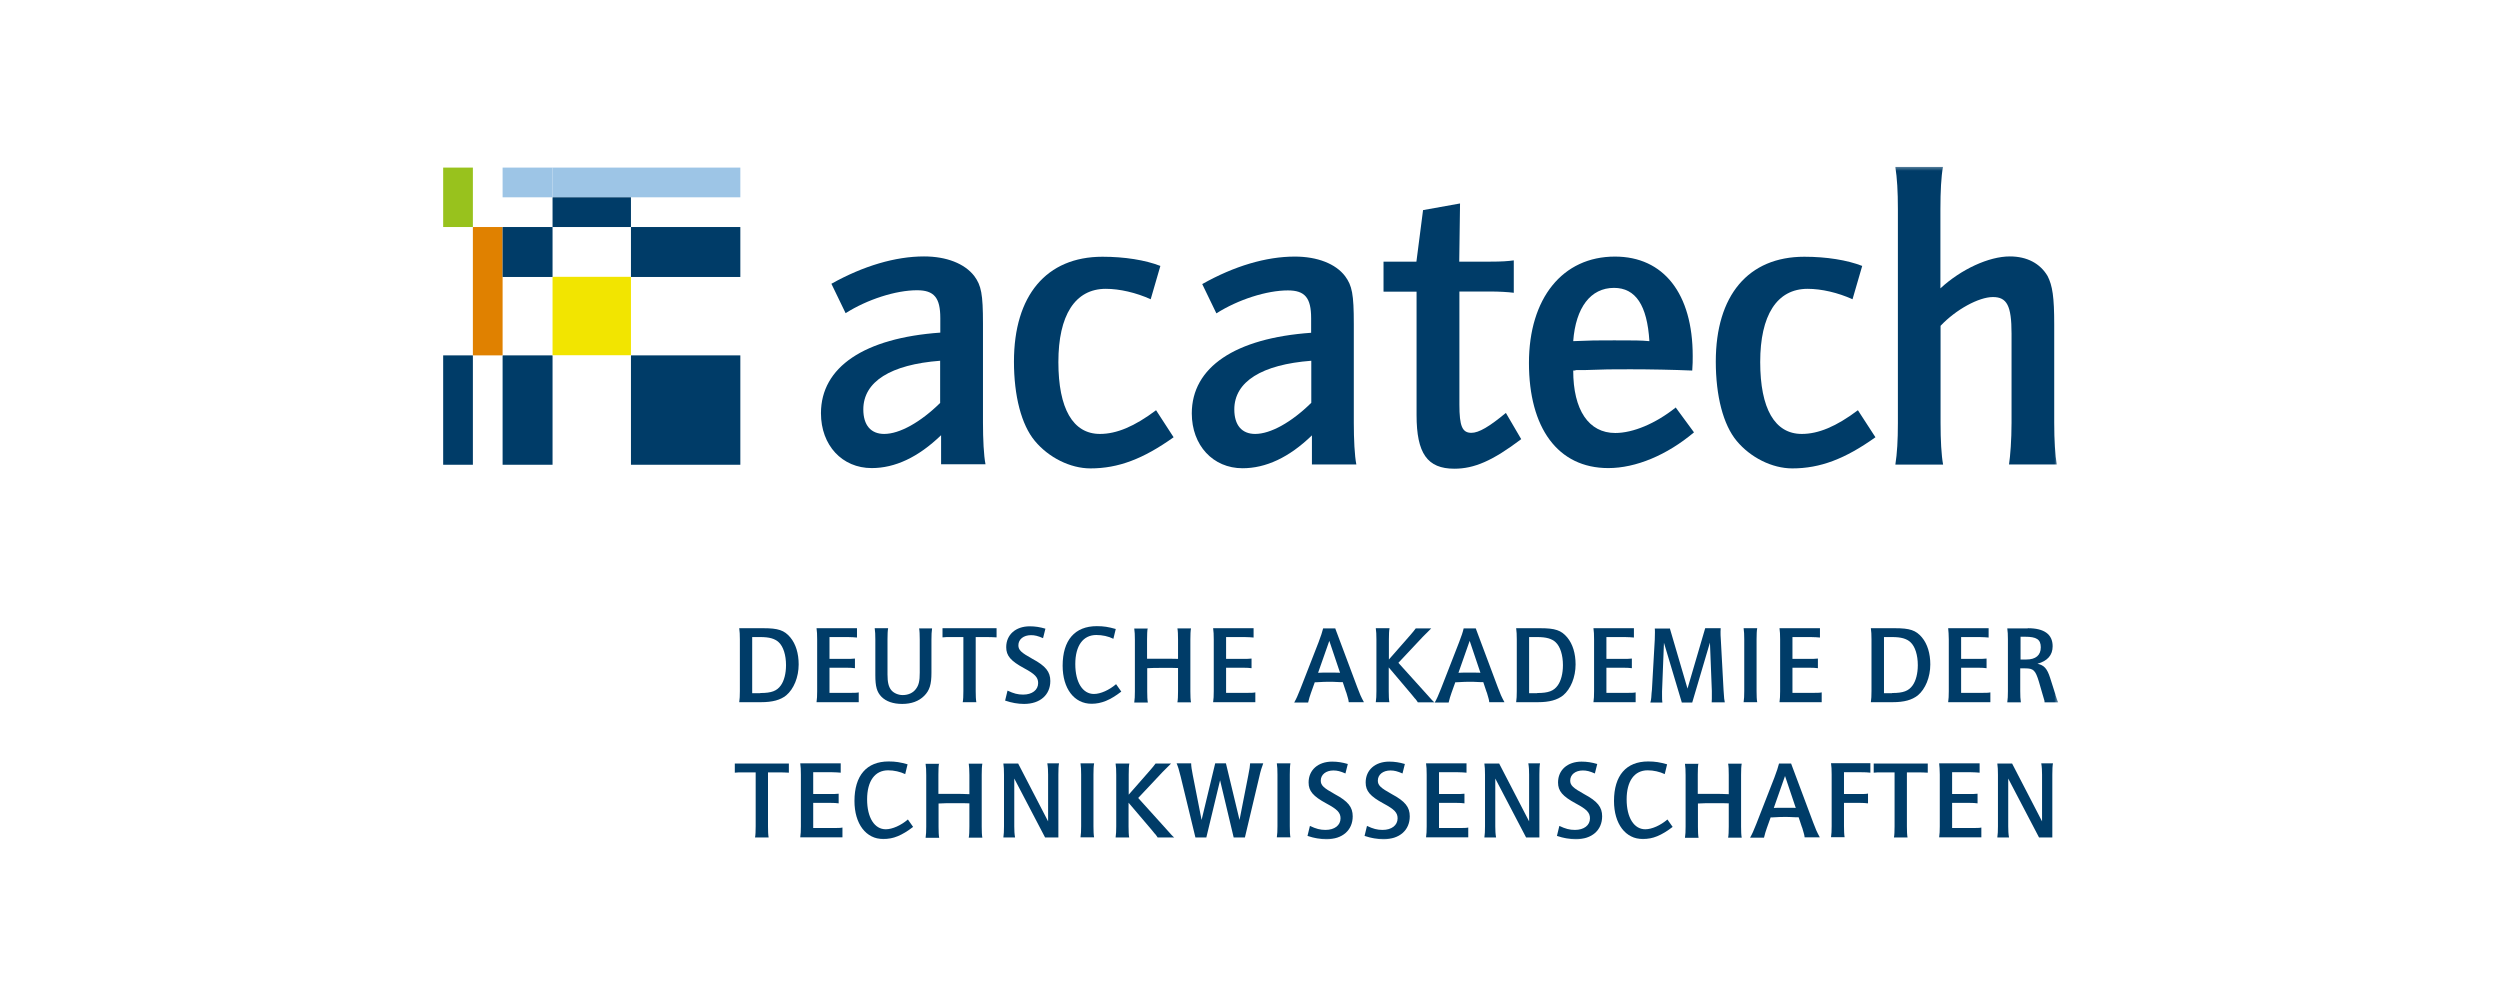 <?xml version="1.0" encoding="UTF-8"?> <svg xmlns="http://www.w3.org/2000/svg" width="300" height="120" viewBox="0 0 300 120" fill="none"><path d="M56.746 20.111H53.18V27.243H56.746V20.111Z" fill="#98C21D"></path><path d="M56.746 42.645H53.18V55.771H56.746V42.645Z" fill="#003C68"></path><path d="M66.306 42.645H60.312V55.771H66.306V42.645Z" fill="#003C68"></path><path d="M88.841 27.243H75.715V33.237H88.841V27.243Z" fill="#003C68"></path><path d="M88.841 42.645H75.715V55.771H88.841V42.645Z" fill="#003C68"></path><path d="M60.312 27.243H56.746V42.645H60.312V27.243Z" fill="#E08100"></path><path d="M75.715 33.218H66.306V42.626H75.715V33.218Z" fill="#F2E500"></path><path d="M88.841 20.111H66.306V23.677H88.841V20.111Z" fill="#9DC5E6"></path><path d="M75.715 23.677H66.306V27.243H75.715V23.677Z" fill="#003C68"></path><path d="M66.306 20.111H60.312V23.677H66.306V20.111Z" fill="#9DC5E6"></path><path d="M66.306 27.243H60.312V33.237H66.306V27.243Z" fill="#003C68"></path><mask id="mask0_2_141" style="mask-type:luminance" maskUnits="userSpaceOnUse" x="53" y="19" width="194" height="83"><path d="M247 19.731H53.18V101.239H247V19.731Z" fill="white"></path></mask><g mask="url(#mask0_2_141)"><path fill-rule="evenodd" clip-rule="evenodd" d="M101.474 37.581C104.072 35.93 107.506 34.83 110.047 34.83C112.096 34.83 112.836 35.722 112.836 38.169V39.914C103.712 40.559 98.515 44.049 98.515 49.588C98.515 53.438 101.056 56.17 104.604 56.17C107.392 56.17 110.18 54.88 112.931 52.224V55.714H118.261C118.052 54.671 117.957 52.717 117.957 50.726V38.851C117.957 35.266 117.749 34.261 116.914 33.123C115.757 31.625 113.576 30.771 110.882 30.771C107.449 30.771 103.598 31.909 99.767 34.052L101.455 37.543L101.474 37.581ZM112.836 48.336C110.446 50.688 107.942 52.072 106.102 52.072C104.509 52.072 103.598 51.029 103.598 49.132C103.598 45.794 106.88 43.745 112.817 43.29V48.336H112.836Z" fill="#003C68"></path><path d="M139.24 31.909C137.438 31.207 134.953 30.809 132.298 30.809C125.564 30.809 121.675 35.456 121.675 43.385C121.675 47.52 122.567 50.972 124.179 52.907C125.829 54.899 128.428 56.208 130.856 56.208C134.194 56.208 137.191 55.069 140.833 52.471L138.728 49.227C136.129 51.181 133.986 52.072 131.994 52.072C128.75 52.072 127.005 49.038 127.005 43.442C127.005 37.846 128.997 34.659 132.696 34.659C134.346 34.659 136.338 35.115 138.083 35.911L139.24 31.928V31.909Z" fill="#003C68"></path><path fill-rule="evenodd" clip-rule="evenodd" d="M145.974 37.599C148.572 35.949 152.006 34.849 154.548 34.849C156.596 34.849 157.336 35.741 157.336 38.188V39.933C148.212 40.578 143.015 44.068 143.015 49.607C143.015 53.438 145.556 56.189 149.104 56.189C151.892 56.189 154.699 54.899 157.431 52.243V55.733H162.761C162.552 54.69 162.457 52.736 162.457 50.745V38.87C162.457 35.285 162.249 34.28 161.414 33.142C160.276 31.643 158.076 30.79 155.382 30.79C151.93 30.79 148.098 31.928 144.267 34.09L145.955 37.581L145.974 37.599ZM157.355 48.336C154.965 50.688 152.461 52.072 150.621 52.072C149.028 52.072 148.117 51.029 148.117 49.132C148.117 45.794 151.418 43.745 157.355 43.29V48.336Z" fill="#003C68"></path><path d="M166.042 35.001H169.988V49.815C169.988 54.406 171.278 56.245 174.521 56.245C176.911 56.245 179.112 55.297 182.545 52.698L180.705 49.55C178.713 51.2 177.462 51.94 176.57 51.94C175.47 51.94 175.128 51.143 175.128 48.544V34.982H178.865C179.814 34.982 180.971 35.039 181.654 35.134V31.245C180.952 31.34 180.25 31.397 178.808 31.397H175.109L175.204 24.416L170.766 25.213L169.969 31.397H166.023V34.982L166.042 35.001Z" fill="#003C68"></path><path fill-rule="evenodd" clip-rule="evenodd" d="M201.058 48.924C198.668 50.821 195.975 51.959 193.831 51.959C190.645 51.959 188.786 49.208 188.786 44.466H188.937L189.146 44.409H190.151C193.205 44.314 192.75 44.314 195.633 44.314C197.985 44.314 200.869 44.371 203.069 44.466C203.126 43.726 203.126 43.271 203.126 42.721C203.126 35.228 199.636 30.79 193.793 30.79C187.515 30.79 183.474 35.779 183.474 43.556C183.474 51.333 186.927 56.17 192.997 56.17C196.297 56.17 200.034 54.614 203.278 51.883L201.077 48.886L201.058 48.924ZM197.91 40.938C196.866 40.843 196.164 40.843 193.717 40.843C191.119 40.843 191.365 40.843 188.786 40.938C189.089 36.898 190.872 34.546 193.68 34.546C196.278 34.546 197.663 36.632 197.928 40.938" fill="#003C68"></path><path d="M223.46 31.909C221.658 31.207 219.173 30.809 216.518 30.809C209.784 30.809 205.895 35.456 205.895 43.385C205.895 47.52 206.787 50.972 208.399 52.907C210.049 54.899 212.648 56.208 215.076 56.208C218.414 56.208 221.411 55.069 225.053 52.471L222.948 49.227C220.349 51.181 218.206 52.072 216.214 52.072C212.97 52.072 211.225 49.038 211.225 43.442C211.225 37.846 213.217 34.659 216.916 34.659C218.566 34.659 220.558 35.115 222.303 35.911L223.46 31.928V31.909Z" fill="#003C68"></path><path d="M227.443 20.035C227.652 21.381 227.747 22.975 227.747 25.08V50.764C227.747 52.85 227.652 54.406 227.443 55.752H233.172C232.963 54.614 232.868 52.812 232.868 50.764V39.098C234.708 37.144 237.459 35.646 239.147 35.646C240.835 35.646 241.385 36.689 241.385 40.028V50.745C241.385 52.793 241.234 54.728 241.082 55.733H246.81C246.621 54.633 246.507 52.831 246.507 50.745V38.965C246.507 35.627 246.298 34.28 245.71 33.123C244.819 31.624 243.263 30.771 241.177 30.771C238.673 30.771 235.334 32.307 232.849 34.602V25.08C232.849 22.994 232.944 21.192 233.153 20.035H227.424H227.443Z" fill="#003C68"></path><path d="M91.591 75.385C93.393 75.385 94.114 75.631 94.835 76.485C95.499 77.282 95.84 78.42 95.84 79.728C95.84 81.265 95.252 82.688 94.341 83.446C93.659 83.996 92.71 84.262 91.326 84.262H88.708C88.765 83.902 88.784 83.484 88.784 82.934V76.731C88.784 76.181 88.765 75.764 88.708 75.385H91.572H91.591ZM91.25 83.162C92.578 83.162 93.222 82.915 93.697 82.251C94.095 81.701 94.323 80.81 94.323 79.823C94.323 78.609 94 77.585 93.45 77.073C92.976 76.637 92.331 76.447 91.231 76.447H90.263V83.181H91.231L91.25 83.162Z" fill="#003C68"></path><path d="M102.839 75.385V76.504C102.631 76.485 102.157 76.447 101.739 76.447H99.539V79.065H101.644C101.929 79.065 102.327 79.065 102.593 79.027V80.184C102.384 80.146 101.986 80.127 101.588 80.127H99.539V83.143H101.948C102.479 83.143 102.82 83.143 103.048 83.086V84.262H97.984C98.04 83.902 98.059 83.484 98.059 82.934V76.731C98.059 76.181 98.04 75.745 97.984 75.385H102.839Z" fill="#003C68"></path><path d="M106.576 75.385C106.519 75.669 106.5 76.181 106.5 76.731V80.924C106.5 81.891 106.633 82.422 106.956 82.82C107.24 83.162 107.771 83.408 108.321 83.408C109.004 83.408 109.573 83.143 109.915 82.669C110.256 82.213 110.37 81.72 110.37 80.715V76.751C110.37 76.2 110.351 75.688 110.294 75.404H111.849C111.793 75.745 111.774 76.238 111.774 76.769V80.734C111.774 82.138 111.546 82.858 110.901 83.503C110.256 84.148 109.365 84.471 108.264 84.471C107.164 84.471 106.33 84.167 105.78 83.617C105.229 83.048 105.04 82.403 105.04 81.018V76.731C105.04 76.181 105.021 75.745 104.964 75.385H106.595H106.576Z" fill="#003C68"></path><path d="M114.259 76.447C113.67 76.447 113.329 76.447 113.101 76.485V75.385H119.589V76.485C119.19 76.466 118.868 76.447 118.413 76.447H117.085V82.934C117.085 83.484 117.104 83.959 117.161 84.262H115.529C115.586 83.978 115.605 83.503 115.605 82.934V76.447H114.259Z" fill="#003C68"></path><path d="M120.916 82.877C121.637 83.219 122.13 83.352 122.775 83.352C123.857 83.352 124.577 82.801 124.577 81.967C124.577 81.284 124.198 80.886 122.889 80.184C121.277 79.311 120.746 78.685 120.746 77.661C120.746 76.162 121.884 75.157 123.572 75.157C124.217 75.157 124.805 75.252 125.45 75.442L125.165 76.58C124.558 76.314 124.179 76.219 123.724 76.219C122.832 76.219 122.206 76.713 122.206 77.433C122.206 78.002 122.529 78.306 123.894 79.065C125.488 79.918 126.038 80.62 126.038 81.72C126.038 83.389 124.805 84.471 122.889 84.471C122.149 84.471 121.41 84.338 120.613 84.072L120.897 82.896L120.916 82.877Z" fill="#003C68"></path><path d="M133.606 76.656C132.999 76.352 132.279 76.2 131.558 76.2C129.964 76.2 129.035 77.49 129.035 79.691C129.035 81.891 129.926 83.276 131.273 83.276C132.07 83.276 133.113 82.801 133.929 82.1L134.555 82.991C133.227 84.015 132.165 84.452 130.989 84.452C128.902 84.452 127.517 82.631 127.517 79.88C127.517 76.826 128.978 75.138 131.615 75.138C132.449 75.138 133.018 75.233 133.891 75.48L133.606 76.656Z" fill="#003C68"></path><path d="M137.722 75.385C137.666 75.669 137.647 76.181 137.647 76.731V79.046C137.893 79.046 137.95 79.046 138.329 79.046H138.899H139.183H139.468C140.018 79.046 140.928 79.046 141.364 79.065V76.751C141.364 76.162 141.345 75.688 141.289 75.404H142.92C142.863 75.688 142.844 76.181 142.844 76.751V82.953C142.844 83.522 142.863 83.996 142.92 84.281H141.289C141.345 83.996 141.364 83.522 141.364 82.953V80.165C141.118 80.165 141.023 80.165 140.663 80.146H140.075C139.79 80.146 139.487 80.146 139.487 80.146C138.709 80.146 138.292 80.146 137.666 80.184V82.972C137.666 83.522 137.685 84.015 137.741 84.3H136.11C136.167 83.939 136.186 83.522 136.186 82.972V76.769C136.186 76.219 136.167 75.783 136.11 75.423H137.741L137.722 75.385Z" fill="#003C68"></path><path d="M150.431 75.385V76.504C150.223 76.485 149.749 76.447 149.331 76.447H147.131V79.065H149.236C149.521 79.065 149.919 79.065 150.185 79.027V80.184C149.976 80.146 149.578 80.127 149.179 80.127H147.131V83.143H149.54C150.071 83.143 150.412 83.143 150.64 83.086V84.262H145.575C145.632 83.902 145.651 83.484 145.651 82.934V76.731C145.651 76.181 145.632 75.745 145.575 75.385H150.431Z" fill="#003C68"></path><path d="M160.219 75.385L162.875 82.479C163.178 83.295 163.311 83.598 163.671 84.262H161.85C161.831 84.053 161.794 83.921 161.756 83.788L161.718 83.655C161.566 83.124 161.547 83.048 161.509 82.991L161.13 81.853H161.092C160.978 81.853 161.092 81.853 160.75 81.853C160.011 81.815 159.916 81.815 159.479 81.815C158.91 81.815 159.043 81.815 157.924 81.872H157.772L157.317 83.143C157.184 83.503 157.07 83.902 156.976 84.3H155.306C155.553 83.864 155.724 83.484 156.046 82.669L158.227 77.073C158.531 76.276 158.645 75.897 158.778 75.404H160.219V75.385ZM159.517 76.902L158.171 80.734C158.31 80.734 158.493 80.728 158.721 80.715C159.081 80.715 159.404 80.715 159.479 80.715C159.517 80.715 159.764 80.715 160.086 80.715C160.542 80.715 160.618 80.715 160.807 80.734L159.517 76.902Z" fill="#003C68"></path><path d="M166.744 75.385C166.687 75.669 166.668 76.181 166.668 76.731V79.141L169.248 76.2C169.495 75.916 169.76 75.593 169.893 75.404H171.752L171.581 75.574C171.297 75.859 171.429 75.726 171.145 76.011C171.012 76.162 171.069 76.068 170.936 76.219L170.822 76.333L170.709 76.447L167.806 79.539L171.145 83.238C171.828 84.015 171.961 84.148 172.131 84.281H170.14C170.064 84.167 170.026 84.091 169.874 83.902C169.798 83.845 169.722 83.731 169.627 83.617C169.514 83.465 169.419 83.371 169.362 83.295L166.649 80.089V82.934C166.649 83.484 166.668 83.978 166.725 84.262H165.094C165.151 83.902 165.17 83.484 165.17 82.934V76.731C165.17 76.181 165.151 75.745 165.094 75.385H166.725H166.744Z" fill="#003C68"></path><path d="M177.082 75.385L179.738 82.479C180.041 83.295 180.174 83.598 180.534 84.262H178.713C178.694 84.053 178.656 83.921 178.619 83.788L178.581 83.655C178.429 83.124 178.41 83.048 178.372 82.991L177.993 81.853H177.955C177.841 81.853 177.955 81.853 177.613 81.853C176.873 81.815 176.779 81.815 176.342 81.815C175.773 81.815 175.906 81.815 174.787 81.872H174.635L174.18 83.143C174.047 83.503 173.933 83.902 173.838 84.3H172.169C172.416 83.864 172.587 83.484 172.909 82.669L175.09 77.073C175.394 76.276 175.527 75.897 175.64 75.404H177.082V75.385ZM176.361 76.902L175.015 80.734C175.154 80.734 175.337 80.728 175.565 80.715C175.925 80.715 176.247 80.715 176.323 80.715C176.361 80.715 176.608 80.715 176.93 80.715C177.386 80.715 177.461 80.715 177.651 80.734L176.361 76.902Z" fill="#003C68"></path><path d="M184.821 75.385C186.623 75.385 187.344 75.631 188.065 76.485C188.729 77.282 189.07 78.42 189.07 79.728C189.07 81.265 188.482 82.688 187.572 83.446C186.87 83.996 185.94 84.262 184.556 84.262H181.938C181.995 83.902 182.014 83.484 182.014 82.934V76.731C182.014 76.181 181.995 75.764 181.938 75.385H184.802H184.821ZM184.48 83.162C185.808 83.162 186.453 82.915 186.927 82.251C187.325 81.701 187.553 80.81 187.553 79.823C187.553 78.609 187.23 77.585 186.68 77.073C186.206 76.637 185.561 76.447 184.461 76.447H183.493V83.181H184.461L184.48 83.162Z" fill="#003C68"></path><path d="M196.07 75.385V76.504C195.861 76.485 195.387 76.447 194.969 76.447H192.769V79.065H194.875C195.159 79.065 195.557 79.065 195.823 79.027V80.184C195.614 80.146 195.216 80.127 194.818 80.127H192.769V83.143H195.178C195.709 83.143 196.051 83.143 196.278 83.086V84.262H191.214C191.271 83.902 191.289 83.484 191.289 82.934V76.731C191.289 76.181 191.271 75.745 191.214 75.385H196.07Z" fill="#003C68"></path><path d="M200.375 75.385L202.5 82.631L204.624 75.385H206.483C206.464 75.537 206.464 75.631 206.464 75.802C206.464 76.049 206.464 76.371 206.502 76.807L206.825 82.782C206.901 83.959 206.901 83.883 206.976 84.281H205.402C205.421 84.129 205.421 84.072 205.421 83.864C205.421 83.788 205.421 83.522 205.421 83.295V82.915L205.193 77.111L203.069 84.3H201.817L199.674 77.13L199.446 82.972C199.446 83.086 199.446 83.276 199.446 83.389C199.446 83.902 199.446 84.015 199.484 84.3H198.042C198.118 84.091 198.118 83.959 198.156 83.674C198.156 83.427 198.213 82.991 198.232 82.763L198.573 76.751C198.573 76.466 198.592 76.068 198.592 75.897C198.592 75.688 198.592 75.593 198.573 75.423H200.413L200.375 75.385Z" fill="#003C68"></path><path d="M210.865 75.385C210.808 75.669 210.789 76.181 210.789 76.731V82.934C210.789 83.484 210.808 83.978 210.865 84.262H209.234C209.291 83.902 209.31 83.484 209.31 82.934V76.731C209.31 76.181 209.291 75.745 209.234 75.385H210.865Z" fill="#003C68"></path><path d="M218.395 75.385V76.504C218.187 76.485 217.713 76.447 217.295 76.447H215.095V79.065H217.2C217.485 79.065 217.883 79.065 218.149 79.027V80.184C217.94 80.146 217.542 80.127 217.144 80.127H215.095V83.143H217.504C218.035 83.143 218.377 83.143 218.604 83.086V84.262H213.54C213.596 83.902 213.615 83.484 213.615 82.934V76.731C213.615 76.181 213.596 75.745 213.54 75.385H218.395Z" fill="#003C68"></path><path d="M227.387 75.385C229.189 75.385 229.909 75.631 230.63 76.485C231.294 77.282 231.636 78.42 231.636 79.728C231.636 81.265 231.047 82.688 230.137 83.446C229.435 83.996 228.506 84.262 227.121 84.262H224.503C224.56 83.902 224.579 83.484 224.579 82.934V76.731C224.579 76.181 224.56 75.764 224.503 75.385H227.368H227.387ZM227.064 83.162C228.392 83.162 229.037 82.915 229.511 82.251C229.909 81.701 230.137 80.81 230.137 79.823C230.137 78.609 229.815 77.585 229.264 77.073C228.79 76.637 228.145 76.447 227.045 76.447H226.078V83.181H227.045L227.064 83.162Z" fill="#003C68"></path><path d="M238.635 75.385V76.504C238.426 76.485 237.952 76.447 237.535 76.447H235.334V79.065H237.44C237.724 79.065 238.123 79.065 238.388 79.027V80.184C238.18 80.146 237.781 80.127 237.383 80.127H235.334V83.143H237.743C238.274 83.143 238.616 83.143 238.844 83.086V84.262H233.779C233.836 83.902 233.855 83.484 233.855 82.934V76.731C233.855 76.181 233.817 75.745 233.779 75.385H238.635Z" fill="#003C68"></path><path d="M243.339 75.385C245.312 75.385 246.317 76.124 246.317 77.547C246.317 78.609 245.71 79.311 244.496 79.653C245.293 79.823 245.653 80.222 246.014 81.341L246.526 82.953C246.677 83.427 246.64 83.276 246.677 83.465C246.848 83.978 246.867 84.015 246.981 84.281H245.35C245.35 84.129 245.331 84.053 245.274 83.883C245.198 83.636 245.122 83.352 245.084 83.238L244.667 81.796C244.249 80.43 244.022 80.203 243.017 80.203H242.429V82.934C242.429 83.484 242.447 83.939 242.504 84.281H240.873C240.93 83.921 240.949 83.503 240.949 82.934V76.731C240.949 76.181 240.93 75.764 240.873 75.404H243.32L243.339 75.385ZM243.168 79.141C244.287 79.141 244.894 78.628 244.894 77.68C244.894 76.731 244.382 76.409 243.017 76.409H242.466V79.141H243.187H243.168Z" fill="#003C68"></path><path d="M89.334 92.684C88.746 92.684 88.404 92.684 88.177 92.722V91.622H94.664V92.722C94.266 92.703 93.943 92.684 93.488 92.684H92.16V99.171C92.16 99.721 92.179 100.196 92.236 100.499H90.605C90.662 100.214 90.681 99.74 90.681 99.171V92.684H89.334Z" fill="#003C68"></path><path d="M100.886 91.603V92.722C100.677 92.703 100.203 92.665 99.785 92.665H97.585V95.283H99.691C99.975 95.283 100.374 95.283 100.639 95.245V96.402C100.43 96.364 100.032 96.345 99.634 96.345H97.585V99.361H99.994C100.525 99.361 100.867 99.361 101.094 99.304V100.48H96.03C96.087 100.12 96.106 99.702 96.106 99.152V92.95C96.106 92.4 96.087 91.963 96.03 91.603H100.886Z" fill="#003C68"></path><path d="M108.625 92.893C108.018 92.608 107.297 92.438 106.576 92.438C104.983 92.438 104.053 93.727 104.053 95.928C104.053 98.128 104.945 99.513 106.292 99.513C107.088 99.513 108.132 99.038 108.947 98.337L109.573 99.228C108.245 100.252 107.183 100.689 106.007 100.689C103.921 100.689 102.536 98.868 102.536 96.117C102.536 93.063 103.997 91.375 106.633 91.375C107.468 91.375 108.037 91.47 108.909 91.717L108.625 92.893Z" fill="#003C68"></path><path d="M112.684 91.603C112.627 91.887 112.608 92.4 112.608 92.95V95.264C112.855 95.264 112.912 95.264 113.291 95.264H113.86H114.145H114.429C114.979 95.264 115.89 95.264 116.326 95.302V92.987C116.326 92.4 116.288 91.925 116.25 91.641H117.881C117.825 91.925 117.806 92.418 117.806 92.987V99.19C117.806 99.759 117.825 100.234 117.881 100.518H116.25C116.307 100.234 116.326 99.759 116.326 99.19V96.402C116.079 96.402 115.985 96.402 115.624 96.383H115.036C114.752 96.383 114.448 96.383 114.448 96.383C113.67 96.383 113.253 96.383 112.627 96.421V99.209C112.627 99.759 112.646 100.252 112.703 100.537H111.072C111.129 100.177 111.148 99.759 111.148 99.209V93.007C111.148 92.456 111.129 92.02 111.072 91.66H112.703L112.684 91.603Z" fill="#003C68"></path><path d="M122.168 91.603L125.772 98.564V92.95C125.772 92.494 125.753 92.02 125.677 91.603H127.081C127.024 91.887 127.005 92.381 127.005 92.95V100.499H125.412L121.713 93.424V99.171C121.713 99.645 121.732 100.082 121.808 100.499H120.404C120.461 100.139 120.48 99.721 120.48 99.171V92.969C120.48 92.418 120.461 91.982 120.404 91.622H122.168V91.603Z" fill="#003C68"></path><path d="M131.292 91.603C131.235 91.887 131.216 92.4 131.216 92.95V99.152C131.216 99.702 131.235 100.196 131.292 100.48H129.661C129.718 100.12 129.737 99.702 129.737 99.152V92.95C129.737 92.4 129.718 91.963 129.661 91.603H131.292Z" fill="#003C68"></path><path d="M135.522 91.603C135.465 91.887 135.446 92.4 135.446 92.95V95.359L138.026 92.418C138.273 92.134 138.538 91.811 138.671 91.622H140.53L140.359 91.793C140.075 92.077 140.207 91.944 139.923 92.229C139.79 92.381 139.847 92.286 139.714 92.438L139.6 92.551L139.487 92.665L136.584 95.757L139.923 99.456C140.606 100.234 140.738 100.366 140.909 100.499H138.918C138.842 100.385 138.804 100.309 138.652 100.12C138.576 100.063 138.5 99.949 138.405 99.835C138.292 99.683 138.197 99.589 138.14 99.513L135.427 96.326V99.171C135.427 99.721 135.446 100.215 135.503 100.499H133.872C133.929 100.139 133.948 99.721 133.948 99.171V92.969C133.948 92.418 133.929 91.982 133.872 91.622H135.503L135.522 91.603Z" fill="#003C68"></path><path d="M142.939 91.603C142.939 91.963 143.015 92.4 143.129 92.987L144.191 98.394L145.822 91.603H147.112L148.743 98.394L149.786 93.082C149.957 92.191 149.995 91.982 150.014 91.603H151.588C151.437 91.982 151.247 92.589 151.114 93.215L149.388 100.499H148.041L146.41 93.632L144.76 100.499H143.451L141.687 93.215C141.478 92.362 141.364 92.001 141.194 91.603H142.958H142.939Z" fill="#003C68"></path><path d="M154.851 91.603C154.794 91.887 154.775 92.4 154.775 92.95V99.152C154.775 99.702 154.794 100.196 154.851 100.48H153.22C153.277 100.12 153.296 99.702 153.296 99.152V92.95C153.296 92.4 153.277 91.963 153.22 91.603H154.851Z" fill="#003C68"></path><path d="M157.203 99.114C157.924 99.456 158.417 99.589 159.062 99.589C160.143 99.589 160.864 99.038 160.864 98.204C160.864 97.521 160.485 97.123 159.176 96.421C157.564 95.548 157.032 94.922 157.032 93.898C157.032 92.4 158.171 91.394 159.859 91.394C160.504 91.394 161.092 91.489 161.737 91.679L161.452 92.817C160.845 92.551 160.466 92.456 160.01 92.456C159.119 92.456 158.493 92.95 158.493 93.67C158.493 94.239 158.815 94.543 160.181 95.302C161.775 96.155 162.325 96.857 162.325 97.957C162.325 99.626 161.092 100.708 159.176 100.708C158.436 100.708 157.696 100.575 156.9 100.309L157.184 99.133L157.203 99.114Z" fill="#003C68"></path><path d="M164.051 99.114C164.772 99.456 165.265 99.589 165.91 99.589C166.991 99.589 167.712 99.038 167.712 98.204C167.712 97.521 167.332 97.123 166.023 96.421C164.411 95.548 163.88 94.922 163.88 93.898C163.88 92.4 165.018 91.394 166.706 91.394C167.351 91.394 167.939 91.489 168.584 91.679L168.3 92.817C167.693 92.551 167.313 92.456 166.858 92.456C165.967 92.456 165.341 92.95 165.341 93.67C165.341 94.239 165.663 94.543 167.029 95.302C168.622 96.155 169.172 96.857 169.172 97.957C169.172 99.626 167.939 100.708 166.023 100.708C165.284 100.708 164.544 100.575 163.747 100.309L164.032 99.133L164.051 99.114Z" fill="#003C68"></path><path d="M175.982 91.603V92.722C175.773 92.703 175.299 92.665 174.882 92.665H172.681V95.283H174.787C175.071 95.283 175.47 95.283 175.735 95.245V96.402C175.527 96.364 175.128 96.345 174.73 96.345H172.681V99.361H175.09C175.622 99.361 175.963 99.361 176.191 99.304V100.48H171.126C171.183 100.12 171.202 99.702 171.202 99.152V92.95C171.202 92.4 171.183 91.963 171.126 91.603H175.982Z" fill="#003C68"></path><path d="M179.889 91.603L183.493 98.564V92.95C183.493 92.494 183.475 92.02 183.399 91.603H184.802C184.745 91.887 184.726 92.381 184.726 92.95V100.499H183.133L179.434 93.424V99.171C179.434 99.645 179.453 100.082 179.529 100.499H178.125C178.182 100.139 178.201 99.721 178.201 99.171V92.969C178.201 92.418 178.182 91.982 178.125 91.622H179.889V91.603Z" fill="#003C68"></path><path d="M187.135 99.114C187.856 99.456 188.349 99.589 188.994 99.589C190.076 99.589 190.796 99.038 190.796 98.204C190.796 97.521 190.417 97.123 189.108 96.421C187.496 95.548 186.965 94.922 186.965 93.898C186.965 92.4 188.103 91.394 189.791 91.394C190.436 91.394 191.024 91.489 191.669 91.679L191.384 92.817C190.777 92.551 190.398 92.456 189.943 92.456C189.051 92.456 188.425 92.95 188.425 93.67C188.425 94.239 188.748 94.543 190.113 95.302C191.707 96.155 192.257 96.857 192.257 97.957C192.257 99.626 191.024 100.708 189.108 100.708C188.368 100.708 187.629 100.575 186.832 100.309L187.116 99.133L187.135 99.114Z" fill="#003C68"></path><path d="M199.768 92.893C199.161 92.608 198.441 92.438 197.72 92.438C196.126 92.438 195.197 93.727 195.197 95.928C195.197 98.128 196.089 99.513 197.435 99.513C198.232 99.513 199.275 99.038 200.091 98.337L200.717 99.228C199.389 100.252 198.327 100.689 197.151 100.689C195.064 100.689 193.68 98.868 193.68 96.117C193.68 93.063 195.14 91.375 197.777 91.375C198.611 91.375 199.18 91.47 200.053 91.717L199.768 92.893Z" fill="#003C68"></path><path d="M203.809 91.603C203.752 91.887 203.733 92.4 203.733 92.95V95.264C203.979 95.264 204.036 95.264 204.416 95.264H204.985H205.269H205.554C206.104 95.264 207.014 95.264 207.451 95.302V92.987C207.451 92.4 207.432 91.925 207.375 91.641H209.006C208.949 91.925 208.93 92.418 208.93 92.987V99.19C208.93 99.759 208.949 100.234 209.006 100.518H207.375C207.432 100.234 207.451 99.759 207.451 99.19V96.402C207.204 96.402 207.109 96.402 206.749 96.383H206.161C205.876 96.383 205.573 96.383 205.573 96.383C204.795 96.383 204.378 96.383 203.752 96.421V99.209C203.752 99.759 203.771 100.252 203.828 100.537H202.196C202.253 100.177 202.272 99.759 202.272 99.209V93.007C202.272 92.456 202.253 92.02 202.196 91.66H203.828L203.809 91.603Z" fill="#003C68"></path><path d="M214.924 91.603L217.58 98.697C217.883 99.513 218.016 99.816 218.377 100.48H216.556C216.537 100.271 216.499 100.139 216.461 100.006L216.423 99.873C216.271 99.342 216.252 99.266 216.214 99.209L215.835 98.071H215.797C215.683 98.071 215.797 98.071 215.455 98.071C214.716 98.033 214.621 98.033 214.184 98.033C213.615 98.033 213.748 98.033 212.629 98.09H212.477L212.022 99.361C211.889 99.721 211.775 100.12 211.681 100.518H210.011C210.258 100.082 210.429 99.702 210.751 98.887L212.933 93.291C213.236 92.494 213.35 92.115 213.483 91.622H214.924V91.603ZM214.203 93.12L212.857 96.952C212.996 96.952 213.179 96.946 213.407 96.933C213.767 96.933 214.09 96.933 214.166 96.933C214.203 96.933 214.45 96.933 214.773 96.933C215.228 96.933 215.304 96.933 215.493 96.952L214.203 93.12Z" fill="#003C68"></path><path d="M224.446 91.603V92.722C224.2 92.684 223.764 92.665 223.232 92.665H221.279V95.283H223.176C223.593 95.283 223.972 95.283 224.162 95.226V96.402C223.877 96.364 223.517 96.345 223.138 96.345H221.279V99.133C221.279 99.664 221.298 100.177 221.355 100.461H219.723C219.78 100.101 219.799 99.683 219.799 99.133V92.931C219.799 92.38 219.78 91.944 219.723 91.584H224.446V91.603Z" fill="#003C68"></path><path d="M226.002 92.684C225.414 92.684 225.072 92.684 224.845 92.722V91.622H231.332V92.722C230.934 92.703 230.611 92.684 230.156 92.684H228.828V99.171C228.828 99.721 228.847 100.196 228.904 100.499H227.273C227.33 100.214 227.349 99.74 227.349 99.171V92.684H226.002Z" fill="#003C68"></path><path d="M237.554 91.603V92.722C237.345 92.703 236.871 92.665 236.454 92.665H234.253V95.283H236.359C236.643 95.283 237.042 95.283 237.307 95.245V96.402C237.098 96.364 236.7 96.345 236.302 96.345H234.253V99.361H236.662C237.193 99.361 237.535 99.361 237.762 99.304V100.48H232.698C232.755 100.12 232.774 99.702 232.774 99.152V92.95C232.774 92.4 232.736 91.963 232.698 91.603H237.554Z" fill="#003C68"></path><path d="M241.442 91.603L245.046 98.564V92.95C245.046 92.494 245.027 92.02 244.951 91.603H246.355C246.298 91.887 246.279 92.381 246.279 92.95V100.499H244.686L240.987 93.424V99.171C240.987 99.645 241.006 100.082 241.082 100.499H239.678C239.735 100.139 239.754 99.721 239.754 99.171V92.969C239.754 92.418 239.735 91.982 239.678 91.622H241.442V91.603Z" fill="#003C68"></path></g></svg> 